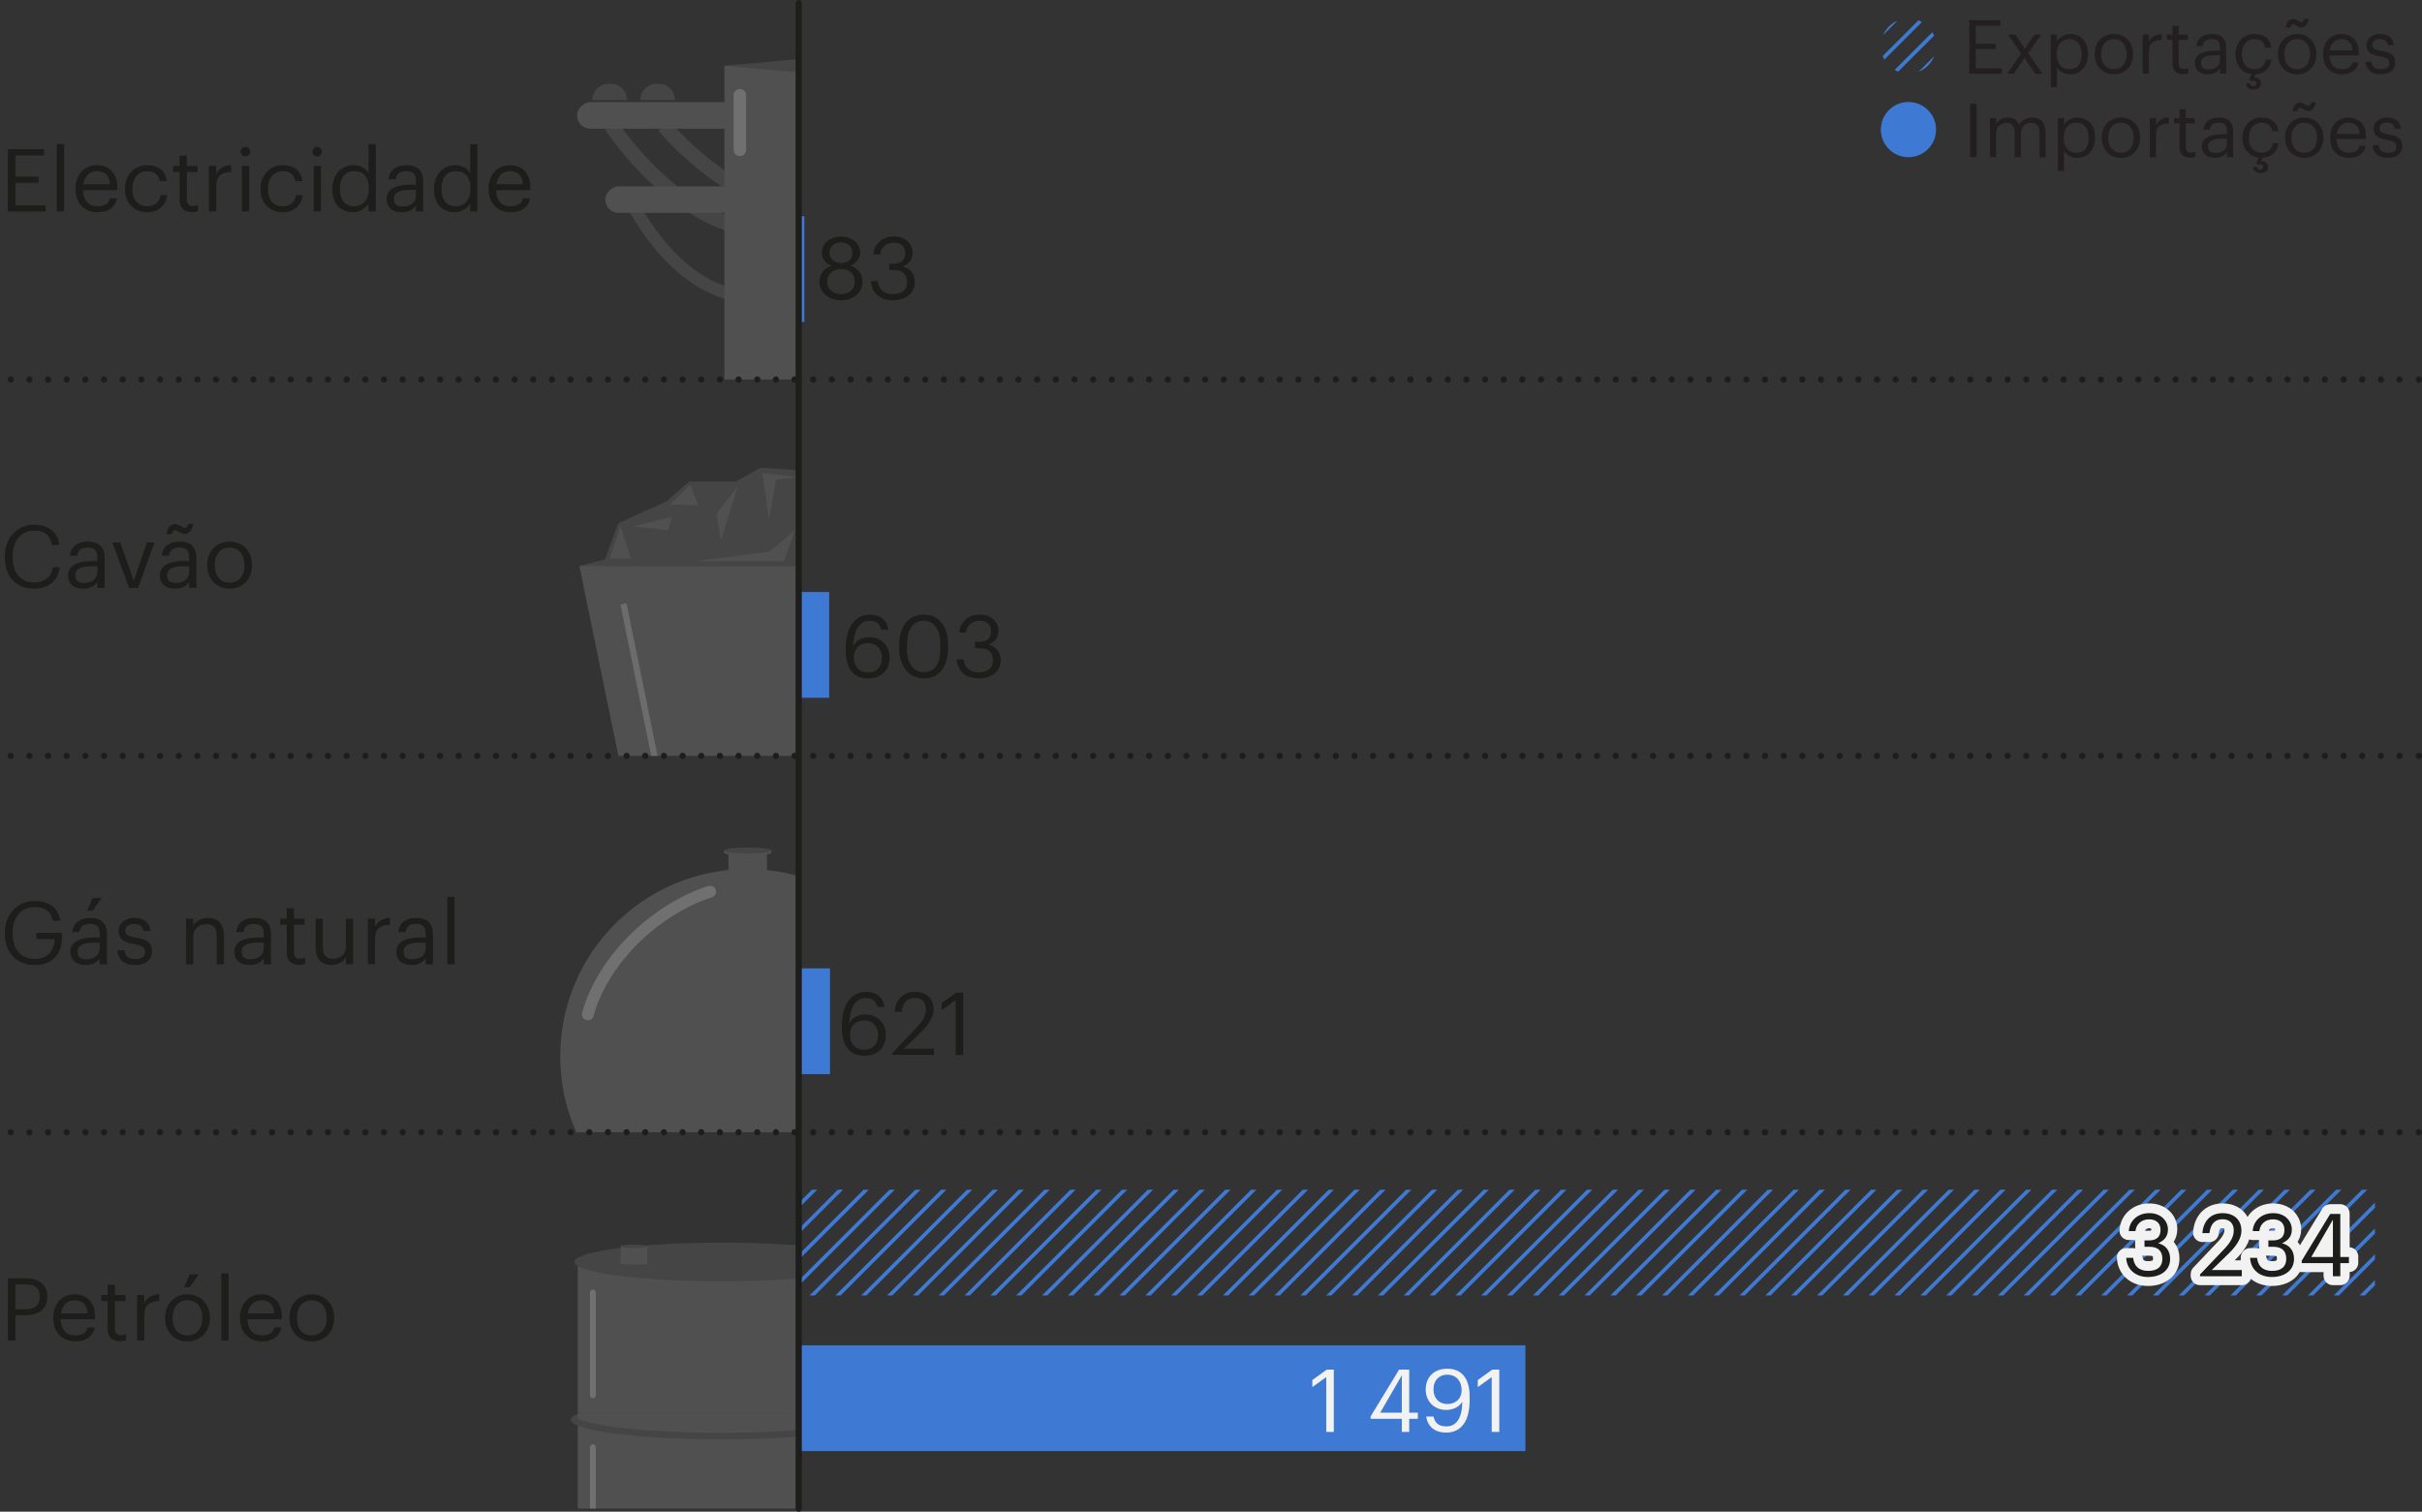 <?xml version="1.0" encoding="utf-8"?>
<svg xmlns="http://www.w3.org/2000/svg" xmlns:xlink="http://www.w3.org/1999/xlink" id="b" viewBox="0 0 194.668 121.527">
  <rect x="0" y="0" width="194.668" height="121.527" fill="#333333" stroke="none"/>
  <defs>
    <style>.j,.k,.l,.m,.n,.o,.p,.q,.r,.s{fill:none;}.j,.k,.l,.n,.o,.t,.q,.r,.s{stroke-miterlimit:10;}.j,.o{stroke:#707070;}.u{clip-path:url(#i);}.v{fill:#3e7ad3;}.w{fill:#f2f2f2;}.x{fill:#231f20;}.y{clip-path:url(#f);}.z{opacity:.3;}.aa{fill:#fff;}.k,.l,.n,.s{stroke-linecap:round;}.k,.q,.s{stroke-width:.5px;}.k,.s{stroke:#1d1d1b;}.l{stroke-width:.953px;}.l,.n{stroke:#fff;}.ab{fill:#707070;}.ac{clip-path:url(#h);}.o{stroke-width:1.197px;}.ad{clip-path:url(#g);}.ae{clip-path:url(#d);}.af{fill:#1d1d1b;}.ag{clip-path:url(#e);}.p{stroke-linejoin:round;stroke-width:1.5px;}.p,.q{stroke:#f2f2f2;}.ah{fill:#949494;}.t{fill:#94cedd;}.t,.r{stroke:#3e7ad3;stroke-width:.3px;}.s{stroke-dasharray:0 1.5;}</style>
    <clipPath id="d">
      <path class="m" d="M155.61,3.702c0,1.226-.994,2.219-2.219,2.219s-2.219-.994-2.219-2.219.994-2.219,2.219-2.219,2.219.994,2.219,2.219Z"/>
    </clipPath>
    <clipPath id="e">
      <rect class="m" x="12.903" y="91.021" width="51.293" height="30.256"/>
    </clipPath>
    <clipPath id="f">
      <rect class="m" x="12.903" y="60.764" width="51.293" height="30.256"/>
    </clipPath>
    <clipPath id="g">
      <rect class="m" x="12.903" y=".25" width="51.292" height="30.257"/>
    </clipPath>
    <clipPath id="h">
      <rect class="m" x="12.903" y="30.507" width="51.293" height="30.257"/>
    </clipPath>
    <clipPath id="i">
      <rect class="m" x="64.196" y="95.643" width="126.69" height="8.504"/>
    </clipPath>
  </defs>
  <g id="c">
    <path class="x" d="M158.277,1.634h2.5v.426h-1.978v1.458h1.595v.426h-1.595v1.553h2.087v.426h-2.608V1.634Z"/>
    <path class="x" d="M162.452,4.308l-1.049-1.523h.581l.768,1.14.762-1.14h.54l-1.038,1.487,1.145,1.649h-.587l-.846-1.266-.864,1.266h-.533l1.121-1.613Z"/>
    <path class="x" d="M164.834,2.785h.497v.528c.181-.306.606-.582,1.062-.582.822,0,1.428.6,1.428,1.577v.048c0,.96-.564,1.619-1.428,1.619-.516,0-.881-.258-1.062-.569v1.607h-.497V2.785ZM167.305,4.381v-.048c0-.792-.439-1.188-.966-1.188-.582,0-1.025.384-1.025,1.188v.048c0,.804.42,1.182,1.031,1.182.624,0,.96-.42.96-1.182Z"/>
    <path class="x" d="M168.362,4.381v-.048c0-.941.654-1.602,1.541-1.602.888,0,1.542.654,1.542,1.596v.048c0,.947-.654,1.601-1.548,1.601s-1.535-.678-1.535-1.595ZM170.929,4.381v-.042c0-.726-.402-1.193-1.026-1.193-.629,0-1.025.468-1.025,1.188v.048c0,.714.391,1.182,1.025,1.182.63,0,1.026-.475,1.026-1.182Z"/>
    <path class="x" d="M172.22,2.785h.497v.565c.198-.354.468-.6,1.032-.618v.468c-.63.03-1.032.228-1.032,1.002v1.721h-.497v-3.137Z"/>
    <path class="x" d="M174.614,5.136v-1.932h-.449v-.42h.449v-.713h.498v.713h.731v.42h-.731v1.883c0,.307.138.456.39.456.156,0,.276-.023.384-.065v.419c-.102.036-.222.066-.426.066-.569,0-.846-.336-.846-.827Z"/>
    <path class="x" d="M176.409,5.053c0-.726.768-.972,1.571-.972h.449v-.229c0-.497-.191-.707-.672-.707-.432,0-.671.18-.719.564h-.498c.065-.714.636-.978,1.241-.978.6,0,1.145.246,1.145,1.121v2.069h-.498v-.396c-.233.294-.516.449-.978.449-.581,0-1.043-.281-1.043-.923ZM178.429,4.824v-.39h-.432c-.63,0-1.092.156-1.092.618,0,.323.156.527.594.527.528,0,.93-.27.93-.756Z"/>
    <path class="x" d="M180.518,6.701h.324c.023.114.107.216.258.216.149,0,.239-.09.239-.216s-.09-.204-.216-.204c-.077,0-.138.03-.168.049l-.191-.168.228-.414c-.768-.09-1.319-.684-1.319-1.577v-.048c0-.96.684-1.607,1.523-1.607.653,0,1.266.3,1.361,1.098h-.492c-.077-.498-.438-.684-.869-.684-.569,0-1.008.456-1.008,1.193v.048c0,.768.42,1.176,1.025,1.176.444,0,.846-.258.9-.768h.461c-.065.647-.564,1.133-1.27,1.175l-.144.27c.276-.035.564.12.564.486,0,.323-.281.479-.606.479-.348,0-.575-.204-.6-.504Z"/>
    <path class="x" d="M183.092,4.381v-.048c0-.941.654-1.602,1.541-1.602.888,0,1.542.654,1.542,1.596v.048c0,.947-.654,1.601-1.548,1.601s-1.535-.678-1.535-1.595ZM185.66,4.381v-.042c0-.726-.402-1.193-1.026-1.193-.629,0-1.025.468-1.025,1.188v.048c0,.714.391,1.182,1.025,1.182.63,0,1.026-.475,1.026-1.182ZM184.31,1.952c-.114,0-.21.114-.24.27h-.359c.048-.426.294-.695.606-.695.252,0,.468.258.642.258.114,0,.21-.114.24-.27h.359c-.048.426-.294.695-.6.695-.258,0-.474-.258-.647-.258Z"/>
    <path class="x" d="M186.715,4.386v-.048c0-.947.606-1.607,1.47-1.607.726,0,1.409.438,1.409,1.56v.162h-2.363c.024.713.366,1.109,1.008,1.109.485,0,.768-.181.834-.546h.497c-.107.63-.63.959-1.337.959-.888,0-1.518-.623-1.518-1.589ZM189.084,4.051c-.048-.647-.384-.905-.899-.905-.51,0-.852.348-.935.905h1.835Z"/>
    <path class="x" d="M190.13,4.956h.485c.036.372.234.606.737.606.475,0,.684-.162.684-.498,0-.33-.245-.438-.731-.527-.815-.15-1.091-.378-1.091-.924,0-.582.569-.882,1.062-.882.564,0,1.049.229,1.133.905h-.479c-.072-.342-.264-.491-.66-.491-.359,0-.593.18-.593.449,0,.282.155.397.731.498.647.12,1.103.264,1.103.93,0,.569-.391.953-1.151.953-.75,0-1.2-.378-1.23-1.02Z"/>
    <g class="ae">
      <line class="r" x1="155.93" y1="-85.026" x2="64.647" y2="6.257"/>
      <line class="r" x1="156.968" y1="-83.988" x2="65.685" y2="7.295"/>
      <line class="r" x1="158.006" y1="-82.95" x2="66.723" y2="8.333"/>
      <line class="r" x1="159.044" y1="-81.912" x2="67.761" y2="9.371"/>
      <line class="r" x1="160.083" y1="-80.874" x2="68.799" y2="10.41"/>
      <line class="r" x1="161.121" y1="-79.835" x2="69.838" y2="11.448"/>
      <line class="r" x1="162.159" y1="-78.797" x2="70.876" y2="12.486"/>
      <line class="r" x1="163.197" y1="-77.759" x2="71.914" y2="13.524"/>
      <line class="r" x1="164.235" y1="-76.721" x2="72.952" y2="14.562"/>
      <line class="r" x1="165.274" y1="-75.683" x2="73.99" y2="15.601"/>
      <line class="r" x1="166.312" y1="-74.644" x2="75.028" y2="16.639"/>
      <line class="r" x1="167.35" y1="-73.606" x2="76.067" y2="17.677"/>
      <line class="r" x1="168.388" y1="-72.568" x2="77.105" y2="18.715"/>
      <line class="r" x1="169.426" y1="-71.53" x2="78.143" y2="19.753"/>
      <line class="r" x1="170.464" y1="-70.492" x2="79.181" y2="20.791"/>
      <line class="r" x1="171.503" y1="-69.453" x2="80.219" y2="21.83"/>
      <line class="r" x1="172.541" y1="-68.415" x2="81.258" y2="22.868"/>
      <line class="r" x1="173.579" y1="-67.377" x2="82.296" y2="23.906"/>
      <line class="r" x1="174.617" y1="-66.339" x2="83.334" y2="24.944"/>
      <line class="r" x1="175.655" y1="-65.301" x2="84.372" y2="25.983"/>
      <line class="r" x1="176.694" y1="-64.262" x2="85.41" y2="27.021"/>
      <line class="r" x1="177.732" y1="-63.224" x2="86.449" y2="28.059"/>
      <line class="r" x1="178.77" y1="-62.186" x2="87.487" y2="29.097"/>
      <line class="r" x1="179.808" y1="-61.148" x2="88.525" y2="30.135"/>
      <line class="r" x1="180.846" y1="-60.11" x2="89.563" y2="31.173"/>
      <line class="r" x1="181.885" y1="-59.071" x2="90.602" y2="32.212"/>
      <line class="r" x1="182.923" y1="-58.033" x2="91.64" y2="33.25"/>
      <line class="r" x1="183.961" y1="-56.995" x2="92.678" y2="34.288"/>
      <line class="r" x1="184.999" y1="-55.957" x2="93.716" y2="35.326"/>
      <line class="r" x1="186.037" y1="-54.919" x2="94.754" y2="36.364"/>
      <line class="r" x1="187.076" y1="-53.88" x2="95.792" y2="37.403"/>
      <line class="r" x1="188.114" y1="-52.842" x2="96.831" y2="38.441"/>
      <line class="r" x1="189.152" y1="-51.804" x2="97.869" y2="39.479"/>
      <line class="r" x1="190.19" y1="-50.766" x2="98.907" y2="40.517"/>
      <line class="r" x1="191.228" y1="-49.728" x2="99.945" y2="41.555"/>
      <line class="r" x1="192.267" y1="-48.69" x2="100.983" y2="42.594"/>
      <line class="r" x1="193.305" y1="-47.651" x2="102.022" y2="43.632"/>
      <line class="r" x1="194.343" y1="-46.613" x2="103.06" y2="44.67"/>
      <line class="r" x1="195.381" y1="-45.575" x2="104.098" y2="45.708"/>
      <line class="r" x1="196.419" y1="-44.537" x2="105.136" y2="46.746"/>
      <line class="r" x1="197.458" y1="-43.498" x2="106.174" y2="47.785"/>
      <line class="r" x1="198.496" y1="-42.46" x2="107.213" y2="48.823"/>
      <line class="r" x1="199.534" y1="-41.422" x2="108.251" y2="49.861"/>
      <line class="r" x1="200.572" y1="-40.384" x2="109.289" y2="50.899"/>
      <line class="r" x1="201.61" y1="-39.346" x2="110.327" y2="51.937"/>
      <line class="r" x1="202.648" y1="-38.308" x2="111.365" y2="52.975"/>
      <line class="r" x1="203.687" y1="-37.269" x2="112.403" y2="54.014"/>
      <line class="r" x1="204.725" y1="-36.231" x2="113.442" y2="55.052"/>
      <line class="r" x1="205.763" y1="-35.193" x2="114.48" y2="56.09"/>
      <line class="r" x1="206.801" y1="-34.155" x2="115.518" y2="57.128"/>
      <line class="r" x1="207.839" y1="-33.117" x2="116.556" y2="58.166"/>
      <line class="r" x1="208.878" y1="-32.078" x2="117.594" y2="59.205"/>
      <line class="r" x1="209.916" y1="-31.04" x2="118.633" y2="60.243"/>
      <line class="r" x1="210.954" y1="-30.002" x2="119.671" y2="61.281"/>
      <line class="r" x1="211.992" y1="-28.964" x2="120.709" y2="62.319"/>
      <line class="r" x1="213.03" y1="-27.926" x2="121.747" y2="63.358"/>
      <line class="r" x1="214.069" y1="-26.887" x2="122.785" y2="64.396"/>
      <line class="r" x1="215.107" y1="-25.849" x2="123.824" y2="65.434"/>
      <line class="r" x1="216.145" y1="-24.811" x2="124.862" y2="66.472"/>
      <line class="r" x1="217.183" y1="-23.773" x2="125.9" y2="67.51"/>
      <line class="r" x1="218.221" y1="-22.735" x2="126.938" y2="68.548"/>
      <line class="r" x1="219.26" y1="-21.697" x2="127.976" y2="69.587"/>
      <line class="r" x1="220.298" y1="-20.658" x2="129.015" y2="70.625"/>
      <line class="r" x1="221.336" y1="-19.62" x2="130.053" y2="71.663"/>
      <line class="r" x1="222.374" y1="-18.582" x2="131.091" y2="72.701"/>
      <line class="r" x1="223.412" y1="-17.544" x2="132.129" y2="73.739"/>
      <line class="r" x1="224.451" y1="-16.506" x2="133.167" y2="74.778"/>
      <line class="r" x1="225.489" y1="-15.467" x2="134.206" y2="75.816"/>
      <line class="r" x1="226.527" y1="-14.429" x2="135.244" y2="76.854"/>
      <line class="r" x1="227.565" y1="-13.391" x2="136.282" y2="77.892"/>
      <line class="r" x1="228.603" y1="-12.353" x2="137.32" y2="78.93"/>
      <line class="r" x1="229.642" y1="-11.315" x2="138.358" y2="79.969"/>
      <line class="r" x1="230.68" y1="-10.276" x2="139.397" y2="81.007"/>
      <line class="r" x1="231.718" y1="-9.238" x2="140.435" y2="82.045"/>
      <line class="r" x1="232.756" y1="-8.2" x2="141.473" y2="83.083"/>
      <line class="r" x1="233.794" y1="-7.162" x2="142.511" y2="84.121"/>
      <line class="r" x1="234.832" y1="-6.123" x2="143.549" y2="85.159"/>
      <line class="r" x1="235.871" y1="-5.085" x2="144.588" y2="86.198"/>
      <line class="r" x1="236.909" y1="-4.047" x2="145.626" y2="87.236"/>
      <line class="r" x1="237.947" y1="-3.009" x2="146.664" y2="88.274"/>
      <line class="r" x1="238.985" y1="-1.971" x2="147.702" y2="89.312"/>
      <line class="r" x1="240.023" y1="-.933" x2="148.74" y2="90.35"/>
      <line class="r" x1="241.062" y1=".106" x2="149.779" y2="91.389"/>
      <line class="r" x1="242.1" y1="1.144" x2="150.817" y2="92.427"/>
    </g>
    <path class="x" d="M158.345,8.35h.522v4.288h-.522v-4.288Z"/>
    <path class="x" d="M159.941,9.501h.497v.48c.144-.294.486-.534.935-.534.402,0,.756.168.918.588.216-.408.684-.588,1.073-.588.564,0,1.056.336,1.056,1.247v1.943h-.498v-1.978c0-.552-.233-.78-.665-.78-.408,0-.828.276-.828.84v1.919h-.498v-1.978c0-.552-.233-.78-.665-.78-.408,0-.828.276-.828.84v1.919h-.497v-3.137Z"/>
    <path class="x" d="M165.401,9.501h.497v.528c.181-.306.606-.582,1.062-.582.822,0,1.428.6,1.428,1.577v.048c0,.96-.564,1.619-1.428,1.619-.516,0-.881-.258-1.062-.569v1.607h-.497v-4.229ZM167.872,11.097v-.048c0-.792-.439-1.188-.966-1.188-.582,0-1.025.384-1.025,1.188v.048c0,.804.42,1.182,1.031,1.182.624,0,.96-.42.96-1.182Z"/>
    <path class="x" d="M168.929,11.097v-.048c0-.941.654-1.602,1.541-1.602.888,0,1.542.654,1.542,1.596v.048c0,.947-.654,1.601-1.548,1.601s-1.535-.678-1.535-1.595ZM171.496,11.097v-.042c0-.726-.402-1.193-1.026-1.193-.629,0-1.025.468-1.025,1.188v.048c0,.714.391,1.182,1.025,1.182.63,0,1.026-.475,1.026-1.182Z"/>
    <path class="x" d="M172.787,9.501h.497v.565c.198-.354.468-.6,1.032-.618v.468c-.63.03-1.032.228-1.032,1.002v1.721h-.497v-3.137Z"/>
    <path class="x" d="M175.181,11.853v-1.932h-.449v-.42h.449v-.713h.498v.713h.731v.42h-.731v1.883c0,.307.138.456.39.456.156,0,.276-.023.384-.065v.419c-.102.036-.222.066-.426.066-.569,0-.846-.336-.846-.827Z"/>
    <path class="x" d="M176.975,11.769c0-.726.768-.972,1.571-.972h.449v-.229c0-.497-.191-.707-.672-.707-.432,0-.671.18-.719.564h-.498c.065-.714.636-.978,1.241-.978.6,0,1.145.246,1.145,1.121v2.069h-.498v-.396c-.233.294-.516.449-.978.449-.581,0-1.043-.281-1.043-.923ZM178.995,11.54v-.39h-.432c-.63,0-1.092.156-1.092.618,0,.323.156.527.594.527.528,0,.93-.27.93-.756Z"/>
    <path class="x" d="M181.084,13.417h.324c.023.114.107.216.258.216.149,0,.239-.09.239-.216s-.09-.204-.216-.204c-.077,0-.138.03-.168.049l-.191-.168.228-.414c-.768-.09-1.319-.684-1.319-1.577v-.048c0-.96.684-1.607,1.523-1.607.653,0,1.266.3,1.361,1.098h-.492c-.077-.498-.438-.684-.869-.684-.569,0-1.008.456-1.008,1.193v.048c0,.768.42,1.176,1.025,1.176.444,0,.846-.258.9-.768h.461c-.065.647-.564,1.133-1.27,1.175l-.144.27c.276-.035.564.12.564.486,0,.323-.281.479-.606.479-.348,0-.575-.204-.6-.504Z"/>
    <path class="x" d="M183.658,11.097v-.048c0-.941.654-1.602,1.541-1.602.888,0,1.542.654,1.542,1.596v.048c0,.947-.654,1.601-1.548,1.601s-1.535-.678-1.535-1.595ZM186.226,11.097v-.042c0-.726-.402-1.193-1.026-1.193-.629,0-1.025.468-1.025,1.188v.048c0,.714.391,1.182,1.025,1.182.63,0,1.026-.475,1.026-1.182ZM184.876,8.668c-.114,0-.21.114-.24.27h-.359c.048-.426.294-.695.606-.695.252,0,.468.258.642.258.114,0,.21-.114.24-.27h.359c-.048.426-.294.695-.6.695-.258,0-.474-.258-.647-.258Z"/>
    <path class="x" d="M187.282,11.103v-.048c0-.947.606-1.607,1.47-1.607.726,0,1.409.438,1.409,1.56v.162h-2.363c.024.713.366,1.109,1.008,1.109.485,0,.768-.181.834-.546h.497c-.107.63-.629.959-1.337.959-.888,0-1.518-.623-1.518-1.589ZM189.651,10.767c-.048-.647-.384-.905-.899-.905-.51,0-.852.348-.935.905h1.835Z"/>
    <path class="x" d="M190.697,11.672h.485c.036.372.234.606.737.606.475,0,.684-.162.684-.498,0-.33-.245-.438-.731-.527-.815-.15-1.091-.378-1.091-.924,0-.582.569-.882,1.062-.882.564,0,1.049.229,1.133.905h-.479c-.072-.342-.264-.491-.66-.491-.359,0-.593.18-.593.449,0,.282.155.397.731.498.647.12,1.103.264,1.103.93,0,.569-.391.953-1.151.953-.75,0-1.2-.378-1.23-1.02Z"/>
    <circle class="v" cx="153.391" cy="10.418" r="2.219"/>
    <g class="z">
      <g class="ag">
        <path class="ab" d="M70.112,114.126c0,.879-5.422,1.591-12.111,1.591-6.689,0-12.111-.712-12.111-1.591s5.422-1.591,12.111-1.591,12.111.712,12.111,1.591Z"/>
        <rect class="ah" x="46.435" y="101.451" width="23.132" height="12.139"/>
        <rect class="ah" x="46.435" y="113.59" width="23.132" height="12.139"/>
        <ellipse class="ab" cx="58.001" cy="101.451" rx="11.828" ry="1.554"/>
        <ellipse class="ah" cx="50.958" cy="101.534" rx="1.07" ry=".141"/>
        <rect class="ah" x="49.889" y="100.19" width="2.14" height="1.343"/>
        <ellipse class="ab" cx="50.958" cy="100.19" rx="1.07" ry=".141"/>
        <path class="ab" d="M69.937,113.858c-.97.751-5.943,1.323-11.937,1.323-5.993,0-10.967-.572-11.937-1.323-.113.087-.174.177-.174.268,0,.879,5.422,1.591,12.111,1.591s12.111-.712,12.111-1.591c0-.091-.062-.181-.174-.268Z"/>
        <rect class="aa" x="47.417" y="103.664" width=".467" height="8.747" rx=".234" ry=".234"/>
        <rect class="aa" x="47.417" y="116.103" width=".467" height="8.747" rx=".234" ry=".234"/>
      </g>
    </g>
    <g class="z">
      <g class="y">
        <circle class="ah" cx="60.075" cy="84.913" r="15.047"/>
        <path class="l" d="M57.078,71.682s-3.16.853-6.182,3.875-3.644,5.992-3.644,5.992"/>
        <ellipse class="ah" cx="60.097" cy="70.388" rx="1.55" ry=".204"/>
        <rect class="ah" x="58.547" y="68.442" width="3.099" height="1.946"/>
        <ellipse class="ah" cx="60.097" cy="68.546" rx="1.895" ry=".249"/>
        <rect class="ah" x="58.201" y="68.357" width="3.816" height=".19"/>
        <path class="ab" d="M61.992,68.375c0,.138-.849.249-1.895.249s-1.895-.112-1.895-.249.849-.249,1.895-.249,1.895.112,1.895.249Z"/>
      </g>
    </g>
    <g class="z">
      <g class="ad">
        <path class="o" d="M49.141,10.106s5.454,8.4,12.529,8.4"/>
        <path class="o" d="M53.363,10.106s5.704,7.004,12.779,7.004"/>
        <rect class="ah" x="54.539" y=".06" width="2.131" height="18.438" rx="1.065" ry="1.065" transform="translate(64.883 -46.325) rotate(90)"/>
        <path class="j" d="M50.818,16.376s3.663,7.457,9.573,7.457"/>
        <rect class="ah" x="55.672" y="7.959" width="2.131" height="16.171" rx="1.065" ry="1.065" transform="translate(72.782 -40.693) rotate(90)"/>
        <rect class="ah" x="58.225" y="5.291" width="6.598" height="28.599"/>
        <polygon class="ab" points="67.326 5.291 64.823 4.693 58.225 5.291 64.823 5.889 67.326 5.291"/>
        <path class="ab" d="M48.929,6.735h.167c.724,0,1.312.588,1.312,1.312h-2.791c0-.724.588-1.312,1.312-1.312Z"/>
        <path class="ab" d="M52.771,6.735h.167c.724,0,1.312.588,1.312,1.312h-2.791c0-.724.588-1.312,1.312-1.312Z"/>
        <line class="n" x1="59.465" y1="7.657" x2="59.465" y2="12.053"/>
      </g>
    </g>
    <g class="z">
      <g class="ac">
        <polygon class="ah" points="64.207 65.521 50.679 65.521 46.57 45.511 64.207 41.106 64.207 45.511 64.207 65.521"/>
        <polygon class="ab" points="46.57 45.511 64.207 45.511 64.207 41.106 46.57 45.511"/>
        <polygon class="ab" points="48.428 45.511 49.7 42.066 53.593 40.288 55.389 38.711 59.13 38.711 61.143 37.603 64.207 37.805 64.207 45.511 48.428 45.511"/>
        <polygon class="ah" points="49.871 42.312 49.008 44.901 50.71 44.901 49.871 42.312"/>
        <polyline class="ah" points="55.483 38.968 56.12 40.636 53.85 40.55"/>
        <polyline class="ah" points="59.3 39.072 57.581 41.341 57.959 43.438"/>
        <polyline class="ah" points="50.891 42.312 53.693 42.617 54.017 41.557"/>
        <polygon class="ah" points="61.277 38.046 61.802 41.721 62.383 38.543 64.207 38.35 61.277 38.046"/>
        <polygon class="ah" points="63.897 42.617 63.005 45.115 55.954 45.115 61.858 44.35 63.897 42.617"/>
        <line class="q" x1="50.112" y1="48.548" x2="53.972" y2="67.518"/>
      </g>
    </g>
    <rect class="v" x="64.324" y="17.383" width=".325" height="8.504"/>
    <rect class="v" x="64.28" y="47.59" width="2.362" height="8.504"/>
    <rect class="v" x="64.28" y="77.846" width="2.433" height="8.504"/>
    <rect class="v" x="64.196" y="108.15" width="58.409" height="8.504"/>
    <g class="u">
      <line class="t" x1="133.84" y1="-3.873" x2="42.557" y2="87.41"/>
      <line class="t" x1="134.878" y1="-2.835" x2="43.595" y2="88.448"/>
      <line class="t" x1="135.916" y1="-1.797" x2="44.633" y2="89.487"/>
      <line class="t" x1="136.954" y1="-.758" x2="45.671" y2="90.525"/>
      <line class="t" x1="137.993" y1=".28" x2="46.709" y2="91.563"/>
      <line class="t" x1="139.031" y1="1.318" x2="47.748" y2="92.601"/>
      <line class="t" x1="140.069" y1="2.356" x2="48.786" y2="93.639"/>
      <line class="t" x1="141.107" y1="3.394" x2="49.824" y2="94.677"/>
      <line class="t" x1="142.145" y1="4.433" x2="50.862" y2="95.716"/>
      <line class="t" x1="143.184" y1="5.471" x2="51.901" y2="96.754"/>
      <line class="t" x1="144.222" y1="6.509" x2="52.939" y2="97.792"/>
      <line class="t" x1="145.26" y1="7.547" x2="53.977" y2="98.83"/>
      <line class="t" x1="146.298" y1="8.585" x2="55.015" y2="99.868"/>
      <line class="t" x1="147.336" y1="9.624" x2="56.053" y2="100.907"/>
      <line class="t" x1="148.375" y1="10.662" x2="57.091" y2="101.945"/>
      <line class="t" x1="149.413" y1="11.7" x2="58.13" y2="102.983"/>
      <line class="t" x1="150.451" y1="12.738" x2="59.168" y2="104.021"/>
      <line class="t" x1="151.489" y1="13.776" x2="60.206" y2="105.059"/>
      <line class="t" x1="152.527" y1="14.815" x2="61.244" y2="106.098"/>
      <line class="t" x1="153.565" y1="15.853" x2="62.282" y2="107.136"/>
      <line class="t" x1="154.604" y1="16.891" x2="63.321" y2="108.174"/>
      <line class="t" x1="155.642" y1="17.929" x2="64.359" y2="109.212"/>
      <line class="t" x1="156.68" y1="18.967" x2="65.397" y2="110.25"/>
      <line class="t" x1="157.718" y1="20.006" x2="66.435" y2="111.289"/>
      <line class="t" x1="158.756" y1="21.044" x2="67.473" y2="112.327"/>
      <line class="t" x1="159.795" y1="22.082" x2="68.512" y2="113.365"/>
      <line class="t" x1="160.833" y1="23.12" x2="69.55" y2="114.403"/>
      <line class="t" x1="161.871" y1="24.158" x2="70.588" y2="115.441"/>
      <line class="t" x1="162.909" y1="25.197" x2="71.626" y2="116.48"/>
      <line class="t" x1="163.947" y1="26.235" x2="72.664" y2="117.518"/>
      <line class="t" x1="164.986" y1="27.273" x2="73.703" y2="118.556"/>
      <line class="t" x1="166.024" y1="28.311" x2="74.741" y2="119.594"/>
      <line class="t" x1="167.062" y1="29.349" x2="75.779" y2="120.632"/>
      <line class="t" x1="168.1" y1="30.387" x2="76.817" y2="121.671"/>
      <line class="t" x1="169.138" y1="31.426" x2="77.855" y2="122.709"/>
      <line class="t" x1="170.177" y1="32.464" x2="78.894" y2="123.747"/>
      <line class="t" x1="171.215" y1="33.502" x2="79.932" y2="124.785"/>
      <line class="t" x1="172.253" y1="34.54" x2="80.97" y2="125.823"/>
      <line class="t" x1="173.291" y1="35.578" x2="82.008" y2="126.862"/>
      <line class="t" x1="174.329" y1="36.617" x2="83.046" y2="127.9"/>
      <line class="t" x1="175.368" y1="37.655" x2="84.085" y2="128.938"/>
      <line class="t" x1="176.406" y1="38.693" x2="85.123" y2="129.976"/>
      <line class="t" x1="177.444" y1="39.731" x2="86.161" y2="131.014"/>
      <line class="t" x1="178.482" y1="40.769" x2="87.199" y2="132.053"/>
      <line class="t" x1="179.52" y1="41.808" x2="88.237" y2="133.091"/>
      <line class="t" x1="180.559" y1="42.846" x2="89.275" y2="134.129"/>
      <line class="t" x1="181.597" y1="43.884" x2="90.314" y2="135.167"/>
      <line class="t" x1="182.635" y1="44.922" x2="91.352" y2="136.205"/>
      <line class="t" x1="183.673" y1="45.96" x2="92.39" y2="137.243"/>
      <line class="t" x1="184.711" y1="46.999" x2="93.428" y2="138.282"/>
      <line class="r" x1="185.75" y1="48.037" x2="94.466" y2="139.32"/>
      <line class="r" x1="186.788" y1="49.075" x2="95.505" y2="140.358"/>
      <line class="t" x1="187.826" y1="50.113" x2="96.543" y2="141.396"/>
      <line class="t" x1="188.864" y1="51.151" x2="97.581" y2="142.434"/>
      <line class="t" x1="189.902" y1="52.19" x2="98.619" y2="143.473"/>
      <line class="t" x1="190.94" y1="53.228" x2="99.657" y2="144.511"/>
      <line class="t" x1="191.979" y1="54.266" x2="100.696" y2="145.549"/>
      <line class="t" x1="193.017" y1="55.304" x2="101.734" y2="146.587"/>
      <line class="t" x1="194.055" y1="56.342" x2="102.772" y2="147.625"/>
      <line class="t" x1="195.093" y1="57.38" x2="103.81" y2="148.664"/>
      <line class="t" x1="196.131" y1="58.419" x2="104.848" y2="149.702"/>
      <line class="t" x1="197.17" y1="59.457" x2="105.886" y2="150.74"/>
      <line class="t" x1="198.208" y1="60.495" x2="106.925" y2="151.778"/>
      <line class="t" x1="199.246" y1="61.533" x2="107.963" y2="152.816"/>
      <line class="t" x1="200.284" y1="62.572" x2="109.001" y2="153.855"/>
      <line class="t" x1="201.322" y1="63.61" x2="110.039" y2="154.893"/>
      <line class="t" x1="202.361" y1="64.648" x2="111.078" y2="155.931"/>
      <line class="t" x1="203.399" y1="65.686" x2="112.116" y2="156.969"/>
      <line class="t" x1="204.437" y1="66.724" x2="113.154" y2="158.007"/>
      <line class="t" x1="205.475" y1="67.762" x2="114.192" y2="159.046"/>
      <line class="t" x1="206.513" y1="68.801" x2="115.23" y2="160.084"/>
      <line class="t" x1="207.552" y1="69.839" x2="116.269" y2="161.122"/>
      <line class="t" x1="208.59" y1="70.877" x2="117.307" y2="162.16"/>
      <line class="t" x1="209.628" y1="71.915" x2="118.345" y2="163.198"/>
      <line class="t" x1="210.666" y1="72.953" x2="119.383" y2="164.237"/>
      <line class="t" x1="211.704" y1="73.992" x2="120.421" y2="165.275"/>
      <line class="t" x1="212.743" y1="75.03" x2="121.459" y2="166.313"/>
      <line class="t" x1="213.781" y1="76.068" x2="122.498" y2="167.351"/>
      <line class="t" x1="214.819" y1="77.106" x2="123.536" y2="168.389"/>
      <line class="t" x1="215.857" y1="78.144" x2="124.574" y2="169.428"/>
      <line class="t" x1="216.895" y1="79.183" x2="125.612" y2="170.466"/>
      <line class="t" x1="217.934" y1="80.221" x2="126.65" y2="171.504"/>
      <line class="t" x1="218.972" y1="81.259" x2="127.689" y2="172.542"/>
      <line class="t" x1="220.01" y1="82.297" x2="128.727" y2="173.58"/>
    </g>
    <path class="p" d="M170.894,101.087h.56c.056.596.413,1.051,1.204,1.051.784,0,1.142-.378,1.142-.966,0-.644-.35-.974-1.058-.974h-.378v-.511h.351c.651,0,.939-.308.939-.855,0-.477-.302-.84-.911-.84-.623,0-1.043.378-1.106.945h-.532c.035-.791.686-1.443,1.639-1.443.953,0,1.506.63,1.506,1.324,0,.567-.336.903-.791,1.093.588.154.966.567.966,1.261,0,.91-.742,1.456-1.778,1.456-1.065,0-1.716-.665-1.751-1.541Z"/>
    <path class="p" d="M176.827,102.425l1.989-2.094c.455-.483.722-.939.722-1.45,0-.56-.329-.896-.896-.896-.581,0-.96.329-1.058,1.114h-.567c.077-.981.672-1.604,1.625-1.604.924,0,1.513.546,1.513,1.408,0,.616-.393,1.219-1.009,1.821l-1.38,1.345h2.417v.497h-3.356v-.14Z"/>
    <path class="p" d="M180.851,101.087h.56c.056.596.413,1.051,1.204,1.051.784,0,1.142-.378,1.142-.966,0-.644-.35-.974-1.058-.974h-.378v-.511h.351c.651,0,.939-.308.939-.855,0-.477-.302-.84-.911-.84-.623,0-1.043.378-1.106.945h-.532c.035-.791.686-1.443,1.639-1.443.953,0,1.506.63,1.506,1.324,0,.567-.336.903-.791,1.093.588.154.967.567.967,1.261,0,.91-.743,1.456-1.779,1.456-1.065,0-1.716-.665-1.751-1.541Z"/>
    <path class="p" d="M187.507,101.514h-2.507v-.196l2.29-3.761h.812v3.46h.693v.497h-.693v1.051h-.596v-1.051ZM187.507,101.017v-2.998l-1.736,2.998h1.736Z"/>
    <path class="w" d="M106.597,110.706l-1.12.805v-.567l1.162-.84h.567v5.008h-.609v-4.405Z"/>
    <path class="w" d="M112.671,114.061h-2.507v-.196l2.29-3.761h.812v3.46h.693v.497h-.693v1.051h-.596v-1.051ZM112.671,113.564v-2.998l-1.736,2.998h1.736Z"/>
    <path class="w" d="M114.628,113.879h.589c.112.491.392.791,1.036.791.799,0,1.268-.658,1.282-1.989-.238.406-.722.665-1.296.665-.974,0-1.647-.693-1.647-1.639,0-1.002.673-1.674,1.73-1.674,1.184,0,1.8.798,1.8,2.241v.315c0,1.66-.686,2.578-1.884,2.578-.925,0-1.478-.483-1.611-1.289ZM117.478,111.785c0-.819-.483-1.275-1.155-1.275-.658,0-1.106.462-1.106,1.17,0,.721.434,1.19,1.113,1.19.673,0,1.148-.434,1.148-1.085Z"/>
    <path class="w" d="M119.897,110.706l-1.12.805v-.567l1.162-.84h.567v5.008h-.609v-4.405Z"/>
    <path class="af" d="M170.894,101.118h.56c.056.596.413,1.051,1.204,1.051.784,0,1.142-.378,1.142-.966,0-.644-.35-.974-1.058-.974h-.378v-.511h.351c.651,0,.939-.308.939-.855,0-.477-.302-.84-.911-.84-.623,0-1.043.378-1.106.945h-.532c.035-.791.686-1.443,1.639-1.443.953,0,1.506.63,1.506,1.324,0,.567-.336.903-.791,1.093.588.154.966.567.966,1.261,0,.91-.742,1.456-1.778,1.456-1.065,0-1.716-.665-1.751-1.541Z"/>
    <path class="af" d="M176.827,102.456l1.989-2.094c.455-.483.722-.939.722-1.45,0-.56-.329-.896-.896-.896-.581,0-.96.329-1.058,1.114h-.567c.077-.981.672-1.604,1.625-1.604.924,0,1.513.546,1.513,1.408,0,.616-.393,1.219-1.009,1.821l-1.38,1.345h2.417v.497h-3.356v-.14Z"/>
    <path class="af" d="M180.851,101.118h.56c.056.596.413,1.051,1.204,1.051.784,0,1.142-.378,1.142-.966,0-.644-.35-.974-1.058-.974h-.378v-.511h.351c.651,0,.939-.308.939-.855,0-.477-.302-.84-.911-.84-.623,0-1.043.378-1.106.945h-.532c.035-.791.686-1.443,1.639-1.443.953,0,1.506.63,1.506,1.324,0,.567-.336.903-.791,1.093.588.154.967.567.967,1.261,0,.91-.743,1.456-1.779,1.456-1.065,0-1.716-.665-1.751-1.541Z"/>
    <path class="af" d="M187.507,101.546h-2.507v-.196l2.29-3.761h.812v3.46h.693v.497h-.693v1.051h-.596v-1.051ZM187.507,101.049v-2.998l-1.736,2.998h1.736Z"/>
    <path class="af" d="M67.67,82.592v-.119c0-1.8.812-2.738,1.961-2.738.778,0,1.331.406,1.464,1.212h-.581c-.112-.463-.364-.715-.925-.715-.756,0-1.288.68-1.316,2.003.238-.406.707-.679,1.289-.679.994,0,1.639.721,1.639,1.639,0,1.001-.673,1.674-1.73,1.674-1.365,0-1.8-1.022-1.8-2.276ZM70.578,83.222c0-.721-.435-1.19-1.114-1.19-.672,0-1.148.455-1.148,1.106,0,.819.483,1.254,1.155,1.254.659,0,1.107-.462,1.107-1.17Z"/>
    <path class="af" d="M71.714,84.665l1.989-2.095c.455-.482.722-.939.722-1.449,0-.56-.329-.896-.896-.896-.581,0-.96.329-1.058,1.113h-.567c.077-.981.672-1.603,1.625-1.603.924,0,1.513.546,1.513,1.407,0,.616-.393,1.219-1.009,1.821l-1.38,1.345h2.417v.497h-3.356v-.14Z"/>
    <path class="af" d="M76.809,80.4l-1.12.806v-.567l1.162-.841h.567v5.008h-.609v-4.405Z"/>
    <path class="af" d="M67.977,52.264v-.119c0-1.8.812-2.739,1.961-2.739.778,0,1.331.406,1.464,1.212h-.581c-.112-.462-.364-.714-.925-.714-.756,0-1.288.679-1.316,2.003.238-.406.707-.679,1.289-.679.994,0,1.639.721,1.639,1.639,0,1.002-.673,1.674-1.73,1.674-1.365,0-1.8-1.022-1.8-2.276ZM70.884,52.894c0-.721-.435-1.19-1.114-1.19-.672,0-1.148.455-1.148,1.106,0,.819.483,1.254,1.155,1.254.659,0,1.107-.462,1.107-1.17Z"/>
    <path class="af" d="M72.272,52.117v-.28c0-1.478.75-2.43,1.976-2.43,1.232,0,1.954.988,1.954,2.417v.28c0,1.457-.708,2.438-1.94,2.438-1.197,0-1.989-.966-1.989-2.423ZM75.586,52.096v-.28c0-1.163-.49-1.919-1.338-1.919s-1.352.701-1.352,1.933v.28c0,1.268.532,1.926,1.365,1.926.876,0,1.324-.672,1.324-1.94Z"/>
    <path class="af" d="M76.897,52.999h.56c.056.596.413,1.051,1.204,1.051.784,0,1.142-.378,1.142-.966,0-.644-.35-.974-1.058-.974h-.378v-.511h.351c.651,0,.939-.308.939-.855,0-.477-.302-.84-.911-.84-.623,0-1.043.378-1.106.945h-.532c.035-.791.686-1.443,1.639-1.443.953,0,1.506.63,1.506,1.324,0,.567-.336.903-.791,1.093.588.154.967.567.967,1.261,0,.91-.743,1.456-1.779,1.456-1.065,0-1.716-.665-1.751-1.541Z"/>
    <path class="af" d="M65.869,22.657c0-.672.413-1.106.945-1.295-.477-.182-.757-.56-.757-1.051,0-.812.77-1.303,1.541-1.303.777,0,1.534.504,1.534,1.289,0,.504-.309.855-.77,1.058.581.21.96.644.96,1.289,0,1.002-.876,1.498-1.724,1.498-.819,0-1.73-.49-1.73-1.485ZM68.698,22.622c0-.659-.49-.995-1.085-.995-.596,0-1.121.343-1.121,1.008,0,.658.525,1.009,1.106,1.009.616,0,1.1-.357,1.1-1.022ZM68.517,20.304c0-.483-.399-.819-.918-.819-.518,0-.924.315-.924.833,0,.525.434.827.945.827.532,0,.896-.308.896-.84Z"/>
    <path class="af" d="M69.997,22.601h.56c.056.596.413,1.051,1.204,1.051.784,0,1.142-.378,1.142-.966,0-.644-.35-.974-1.058-.974h-.378v-.511h.351c.651,0,.939-.308.939-.855,0-.477-.302-.84-.911-.84-.623,0-1.043.378-1.106.945h-.532c.035-.791.686-1.443,1.639-1.443.953,0,1.506.63,1.506,1.324,0,.567-.336.903-.791,1.093.588.154.967.567.967,1.261,0,.91-.743,1.456-1.779,1.456-1.065,0-1.716-.665-1.751-1.541Z"/>
    <path class="af" d="M.631,102.765h1.422c.96,0,1.751.42,1.751,1.464v.028c0,1.065-.798,1.478-1.751,1.478h-.812v2.038h-.609v-5.008ZM2.095,105.251c.715,0,1.1-.35,1.1-.995v-.028c0-.708-.42-.974-1.1-.974h-.855v1.996h.855Z"/>
    <path class="af" d="M4.278,105.98v-.056c0-1.106.707-1.877,1.716-1.877.848,0,1.645.511,1.645,1.821v.189h-2.759c.027.834.427,1.295,1.176,1.295.567,0,.896-.21.974-.637h.582c-.127.735-.736,1.121-1.562,1.121-1.036,0-1.772-.729-1.772-1.856ZM7.045,105.588c-.057-.756-.448-1.058-1.051-1.058-.596,0-.995.406-1.093,1.058h2.144Z"/>
    <path class="af" d="M8.653,106.855v-2.255h-.525v-.49h.525v-.834h.581v.834h.855v.49h-.855v2.199c0,.357.161.532.455.532.182,0,.322-.028.448-.077v.49c-.119.042-.259.077-.497.077-.666,0-.987-.392-.987-.966Z"/>
    <path class="af" d="M11.012,104.11h.582v.659c.231-.414.546-.701,1.204-.722v.546c-.735.035-1.204.266-1.204,1.169v2.01h-.582v-3.663Z"/>
    <path class="af" d="M13.267,105.973v-.056c0-1.1.763-1.87,1.8-1.87,1.036,0,1.8.764,1.8,1.863v.056c0,1.107-.764,1.87-1.807,1.87-1.044,0-1.793-.791-1.793-1.863ZM16.264,105.973v-.049c0-.847-.469-1.394-1.197-1.394-.735,0-1.197.546-1.197,1.387v.056c0,.834.455,1.379,1.197,1.379.735,0,1.197-.553,1.197-1.379ZM15.241,102.45h.729l-.729,1.029h-.434l.434-1.029Z"/>
    <path class="af" d="M17.781,102.359h.588v5.414h-.588v-5.414Z"/>
    <path class="af" d="M19.286,105.98v-.056c0-1.106.707-1.877,1.716-1.877.848,0,1.645.511,1.645,1.821v.189h-2.759c.027.834.427,1.295,1.176,1.295.567,0,.896-.21.974-.637h.582c-.127.735-.736,1.121-1.562,1.121-1.036,0-1.772-.729-1.772-1.856ZM22.053,105.588c-.057-.756-.448-1.058-1.051-1.058-.596,0-.995.406-1.093,1.058h2.144Z"/>
    <path class="af" d="M23.262,105.973v-.056c0-1.1.763-1.87,1.8-1.87,1.036,0,1.8.764,1.8,1.863v.056c0,1.107-.764,1.87-1.807,1.87-1.044,0-1.793-.791-1.793-1.863ZM26.259,105.973v-.049c0-.847-.469-1.394-1.197-1.394-.735,0-1.197.546-1.197,1.387v.056c0,.834.455,1.379,1.197,1.379.735,0,1.197-.553,1.197-1.379Z"/>
    <path class="af" d="M.631,11.995h2.921v.498H1.24v1.702h1.863v.498h-1.863v1.814h2.438v.497H.631v-5.008Z"/>
    <path class="af" d="M4.565,11.589h.588v5.414h-.588v-5.414Z"/>
    <path class="af" d="M6.07,15.21v-.056c0-1.106.707-1.877,1.716-1.877.848,0,1.645.511,1.645,1.821v.189h-2.759c.027.834.427,1.295,1.176,1.295.567,0,.896-.21.974-.637h.582c-.127.735-.735,1.121-1.562,1.121-1.036,0-1.772-.729-1.772-1.856ZM8.837,14.818c-.057-.756-.448-1.058-1.051-1.058-.596,0-.995.406-1.093,1.058h2.144Z"/>
    <path class="af" d="M10.046,15.21v-.056c0-1.121.798-1.877,1.778-1.877.764,0,1.478.35,1.59,1.282h-.574c-.091-.582-.511-.798-1.016-.798-.665,0-1.176.532-1.176,1.394v.056c0,.896.49,1.373,1.197,1.373.519,0,.987-.301,1.051-.896h.539c-.077.791-.715,1.38-1.597,1.38-1.022,0-1.793-.721-1.793-1.856Z"/>
    <path class="af" d="M14.435,16.085v-2.255h-.525v-.49h.525v-.834h.581v.834h.855v.49h-.855v2.199c0,.357.161.532.455.532.182,0,.322-.028.448-.077v.49c-.119.042-.259.077-.497.077-.666,0-.987-.392-.987-.966Z"/>
    <path class="af" d="M16.794,13.34h.582v.659c.231-.414.546-.701,1.204-.722v.546c-.735.035-1.204.266-1.204,1.169v2.01h-.582v-3.663Z"/>
    <path class="af" d="M19.335,12.191c0-.21.176-.385.386-.385s.385.175.385.385-.175.385-.385.385-.386-.175-.386-.385ZM19.44,13.34h.581v3.663h-.581v-3.663Z"/>
    <path class="af" d="M20.939,15.21v-.056c0-1.121.798-1.877,1.778-1.877.764,0,1.478.35,1.59,1.282h-.574c-.091-.582-.511-.798-1.016-.798-.665,0-1.176.532-1.176,1.394v.056c0,.896.49,1.373,1.197,1.373.519,0,.987-.301,1.051-.896h.539c-.077.791-.715,1.38-1.597,1.38-1.022,0-1.793-.721-1.793-1.856Z"/>
    <path class="af" d="M25.109,12.191c0-.21.175-.385.386-.385.21,0,.385.175.385.385s-.175.385-.385.385c-.211,0-.386-.175-.386-.385ZM25.215,13.34h.581v3.663h-.581v-3.663Z"/>
    <path class="af" d="M26.713,15.245v-.056c0-1.121.7-1.912,1.709-1.912.609,0,.987.294,1.197.651v-2.339h.581v5.414h-.581v-.63c-.21.357-.722.693-1.254.693-.959,0-1.652-.679-1.652-1.821ZM29.641,15.196v-.056c0-.939-.448-1.38-1.163-1.38-.729,0-1.162.511-1.162,1.401v.056c0,.925.497,1.366,1.113,1.366.68,0,1.212-.448,1.212-1.387Z"/>
    <path class="af" d="M31.073,15.987c0-.847.896-1.135,1.835-1.135h.525v-.266c0-.581-.225-.826-.784-.826-.505,0-.785.21-.841.658h-.581c.077-.834.742-1.142,1.449-1.142.701,0,1.338.287,1.338,1.31v2.417h-.581v-.462c-.273.343-.603.525-1.142.525-.68,0-1.219-.329-1.219-1.079ZM33.434,15.721v-.455h-.504c-.735,0-1.275.182-1.275.721,0,.378.183.616.693.616.616,0,1.086-.315,1.086-.882Z"/>
    <path class="af" d="M34.882,15.245v-.056c0-1.121.7-1.912,1.709-1.912.609,0,.987.294,1.197.651v-2.339h.581v5.414h-.581v-.63c-.21.357-.722.693-1.254.693-.959,0-1.652-.679-1.652-1.821ZM37.81,15.196v-.056c0-.939-.448-1.38-1.163-1.38-.729,0-1.162.511-1.162,1.401v.056c0,.925.497,1.366,1.113,1.366.68,0,1.212-.448,1.212-1.387Z"/>
    <path class="af" d="M39.27,15.21v-.056c0-1.106.707-1.877,1.716-1.877.848,0,1.645.511,1.645,1.821v.189h-2.759c.027.834.427,1.295,1.176,1.295.567,0,.896-.21.974-.637h.582c-.127.735-.736,1.121-1.562,1.121-1.036,0-1.772-.729-1.772-1.856ZM42.037,14.818c-.057-.756-.448-1.058-1.051-1.058-.596,0-.995.406-1.093,1.058h2.144Z"/>
    <path class="af" d="M.386,44.789v-.056c0-1.485.995-2.557,2.353-2.557,1.044,0,1.926.554,2.031,1.639h-.603c-.126-.764-.567-1.156-1.422-1.156-1.036,0-1.73.806-1.73,2.066v.056c0,1.275.644,2.045,1.723,2.045.819,0,1.387-.414,1.513-1.226h.567c-.175,1.155-.974,1.723-2.094,1.723-1.45,0-2.34-.995-2.34-2.535Z"/>
    <path class="af" d="M5.468,46.246c0-.847.896-1.135,1.835-1.135h.525v-.266c0-.581-.225-.826-.784-.826-.505,0-.785.21-.841.658h-.581c.077-.834.742-1.142,1.449-1.142.701,0,1.338.287,1.338,1.31v2.417h-.581v-.462c-.273.343-.603.525-1.142.525-.68,0-1.219-.329-1.219-1.079ZM7.828,45.98v-.455h-.504c-.735,0-1.275.182-1.275.721,0,.378.183.616.693.616.616,0,1.086-.315,1.086-.882Z"/>
    <path class="af" d="M9.03,43.598h.631l1.085,3.075,1.072-3.075h.602l-1.316,3.663h-.742l-1.331-3.663Z"/>
    <path class="af" d="M12.846,46.246c0-.847.896-1.135,1.835-1.135h.525v-.266c0-.581-.225-.826-.784-.826-.505,0-.785.21-.841.658h-.581c.077-.834.742-1.142,1.449-1.142.701,0,1.338.287,1.338,1.31v2.417h-.581v-.462c-.273.343-.603.525-1.142.525-.68,0-1.219-.329-1.219-1.079ZM14.078,42.625c-.133,0-.245.133-.28.315h-.42c.056-.498.344-.812.707-.812.295,0,.547.301.75.301.133,0,.245-.133.28-.315h.42c-.056.498-.343.812-.7.812-.302,0-.554-.301-.757-.301ZM15.206,45.98v-.455h-.504c-.735,0-1.275.182-1.275.721,0,.378.183.616.693.616.616,0,1.086-.315,1.086-.882Z"/>
    <path class="af" d="M16.654,45.462v-.056c0-1.1.763-1.87,1.8-1.87,1.036,0,1.8.764,1.8,1.863v.056c0,1.107-.764,1.87-1.807,1.87-1.044,0-1.793-.791-1.793-1.863ZM19.651,45.462v-.049c0-.847-.469-1.394-1.197-1.394-.735,0-1.197.546-1.197,1.387v.056c0,.834.455,1.379,1.197,1.379.735,0,1.197-.553,1.197-1.379Z"/>
    <path class="af" d="M.385,75.045v-.056c0-1.464.988-2.557,2.424-2.557.994,0,1.884.462,2.038,1.59h-.609c-.14-.798-.686-1.106-1.415-1.106-1.148,0-1.807.84-1.807,2.066v.056c0,1.24.616,2.052,1.793,2.052,1.086,0,1.555-.708,1.576-1.597h-1.464v-.504h2.059v.371c0,1.45-.89,2.22-2.171,2.22-1.541,0-2.424-1.071-2.424-2.535Z"/>
    <path class="af" d="M5.656,76.501c0-.847.896-1.135,1.835-1.135h.525v-.266c0-.581-.225-.826-.784-.826-.505,0-.785.21-.841.658h-.581c.077-.834.742-1.142,1.449-1.142.701,0,1.338.287,1.338,1.31v2.417h-.581v-.462c-.273.343-.603.525-1.142.525-.68,0-1.219-.329-1.219-1.079ZM8.017,76.235v-.455h-.504c-.735,0-1.275.182-1.275.721,0,.378.183.616.693.616.616,0,1.086-.315,1.086-.882ZM7.442,72.194h.729l-.729,1.029h-.435l.435-1.029Z"/>
    <path class="af" d="M9.437,76.389h.567c.042.434.273.707.861.707.554,0,.799-.189.799-.581,0-.385-.287-.511-.855-.616-.953-.175-1.275-.441-1.275-1.079,0-.68.666-1.03,1.24-1.03.658,0,1.226.266,1.323,1.058h-.56c-.084-.399-.309-.574-.77-.574-.421,0-.693.21-.693.525,0,.329.182.462.855.581.756.14,1.288.308,1.288,1.085,0,.665-.455,1.114-1.345,1.114-.875,0-1.4-.441-1.435-1.19Z"/>
    <path class="af" d="M14.952,73.854h.582v.582c.168-.343.574-.644,1.177-.644.756,0,1.288.413,1.288,1.478v2.248h-.581v-2.29c0-.644-.273-.932-.861-.932-.539,0-1.022.343-1.022,1.002v2.22h-.582v-3.663Z"/>
    <path class="af" d="M18.837,76.501c0-.847.896-1.135,1.835-1.135h.525v-.266c0-.581-.225-.826-.784-.826-.505,0-.785.21-.841.658h-.581c.077-.834.742-1.142,1.449-1.142.701,0,1.338.287,1.338,1.31v2.417h-.581v-.462c-.273.343-.603.525-1.142.525-.68,0-1.219-.329-1.219-1.079ZM21.197,76.235v-.455h-.504c-.735,0-1.275.182-1.275.721,0,.378.183.616.693.616.616,0,1.086-.315,1.086-.882Z"/>
    <path class="af" d="M23.045,76.599v-2.255h-.525v-.49h.525v-.834h.581v.834h.855v.49h-.855v2.199c0,.357.161.532.455.532.182,0,.322-.028.448-.077v.49c-.119.042-.259.077-.497.077-.666,0-.987-.392-.987-.966Z"/>
    <path class="af" d="M25.368,76.172v-2.318h.581v2.291c0,.644.273.931.848.931.518,0,1.008-.343,1.008-1.002v-2.22h.582v3.663h-.582v-.582c-.168.343-.574.644-1.162.644-.729,0-1.274-.399-1.274-1.408Z"/>
    <path class="af" d="M29.561,73.854h.582v.659c.231-.414.546-.701,1.204-.722v.546c-.735.035-1.204.266-1.204,1.169v2.01h-.582v-3.663Z"/>
    <path class="af" d="M31.856,76.501c0-.847.896-1.135,1.835-1.135h.525v-.266c0-.581-.225-.826-.784-.826-.505,0-.785.21-.841.658h-.581c.077-.834.742-1.142,1.449-1.142.701,0,1.338.287,1.338,1.31v2.417h-.581v-.462c-.273.343-.603.525-1.142.525-.68,0-1.219-.329-1.219-1.079ZM34.217,76.235v-.455h-.504c-.735,0-1.275.182-1.275.721,0,.378.183.616.693.616.616,0,1.086-.315,1.086-.882Z"/>
    <path class="af" d="M35.952,72.103h.588v5.414h-.588v-5.414Z"/>
    <line class="k" x1="64.196" y1=".25" x2="64.196" y2="121.277"/>
    <line class="k" x1=".863" y1="30.509" x2=".863" y2="30.509"/>
    <line class="s" x1="2.363" y1="30.509" x2="193.668" y2="30.509"/>
    <line class="k" x1="194.418" y1="30.509" x2="194.418" y2="30.509"/>
    <line class="k" x1=".863" y1="60.766" x2=".863" y2="60.766"/>
    <line class="s" x1="2.363" y1="60.766" x2="193.668" y2="60.766"/>
    <line class="k" x1="194.418" y1="60.766" x2="194.418" y2="60.766"/>
    <line class="k" x1=".863" y1="91.022" x2=".863" y2="91.022"/>
    <line class="s" x1="2.363" y1="91.022" x2="193.668" y2="91.023"/>
    <line class="k" x1="194.418" y1="91.023" x2="194.418" y2="91.023"/>
  </g>
</svg>
